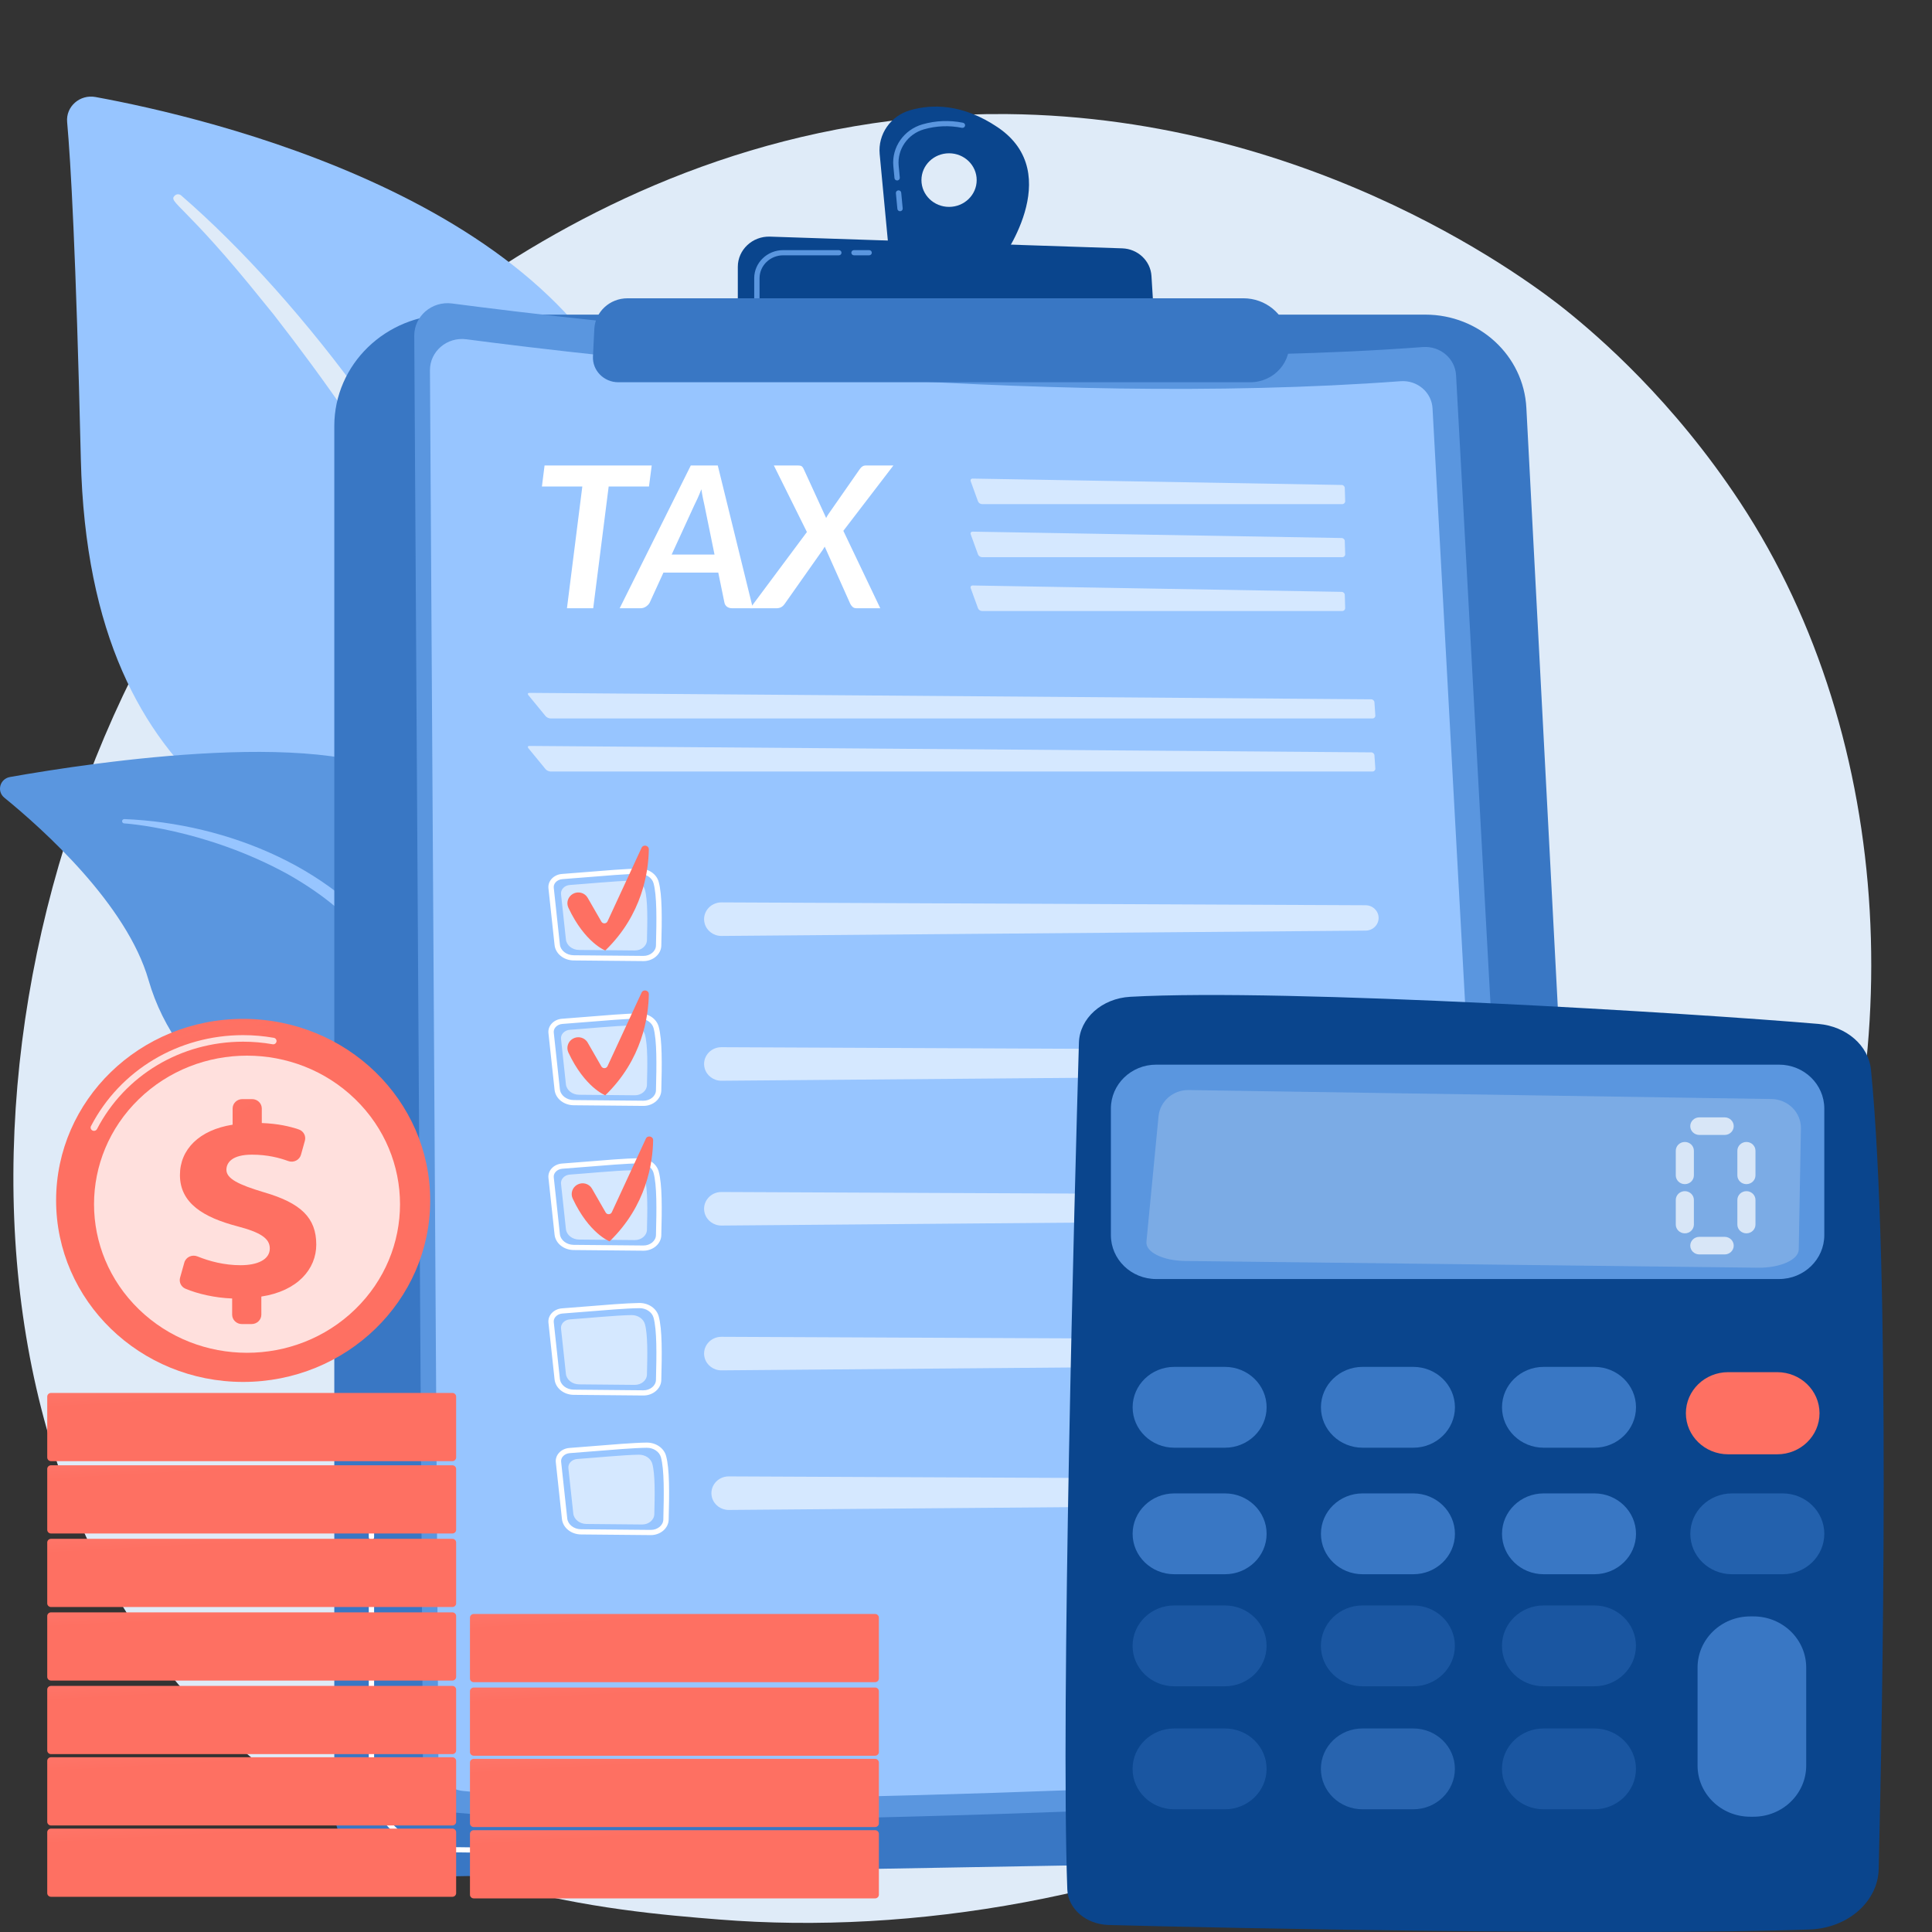 <svg width="400" height="400" viewBox="0 0 400 400" fill="none" xmlns="http://www.w3.org/2000/svg">
<rect x="0" y="0" width="400" height="400" fill="#333333" stroke="none"/>
<path d="M371.297 277.531C332.33 365.92 229.47 403.886 148.878 397.412C126.873 395.645 82.599 392.089 48.029 360.363C-18.36 299.436 -8.136 172.081 55.418 97.102C63.602 87.446 120.253 22.753 208.533 23.619C273.166 24.253 318.532 59.685 324.048 64.099C331.017 69.675 346.387 82.926 360.239 103.948C392.786 153.342 395.647 222.296 371.297 277.531Z" fill="#DFEBF8"/>
<path d="M111.626 255.069C111.626 255.069 112.876 204.078 88.675 190.43C64.474 176.783 18.46 168.251 16.735 95.032C15.725 52.167 14.632 33.426 13.9 25.254C13.614 22.066 16.533 19.493 19.773 20.085C42.693 24.276 117.151 41.523 132.762 90.842C151.269 149.311 111.626 255.069 111.626 255.069Z" fill="#97C5FF"/>
<path d="M37.499 40.457C62.658 62.233 91.751 100.771 107.257 139.31C109.247 145.662 115.07 159.169 117.598 183.167C119.856 203.182 118.734 224.332 115.996 238.332C115.822 239.217 114.943 239.799 114.031 239.631C112.462 239.342 112.671 237.705 112.685 237.757C115.812 213.837 114.514 184.065 107.349 157.202C98.194 124.217 77.775 92.237 56.655 65.114L54.482 62.443C38.119 42.051 34.675 41.9 36.204 40.479C36.566 40.143 37.131 40.14 37.499 40.457Z" fill="#DFEBF8"/>
<path d="M150.521 353.107C153.796 354.665 119.524 312.841 108.788 247.153C103.729 216.199 103.663 177.417 85.493 162.472C70.372 150.033 18.914 157.886 2.077 160.87C-0.027 161.243 -0.735 163.822 0.903 165.157C8.977 171.738 26.249 187.26 30.75 202.903C36.682 223.522 56.882 236.637 74.965 240.187C93.049 243.736 103.109 247.18 111.919 275.246C120.729 303.312 141.218 348.679 150.521 353.107Z" fill="#5A96DF"/>
<path d="M25.758 169.582C47.239 170.455 70.298 179.965 81.999 197.803L83.104 199.505C85.654 203.496 100.111 231.869 108.14 255.388C108.24 255.682 108.077 255.998 107.775 256.095C107.261 256.26 107.004 255.712 107.053 255.76C101.459 242.474 93.424 225.628 87.025 213.031C80.163 199.285 75.361 189.976 59.708 181.059C42.286 171.456 25.642 170.467 25.692 170.477C25.438 170.452 25.253 170.232 25.279 169.985C25.304 169.748 25.516 169.573 25.758 169.582Z" fill="#97C5FF"/>
<path d="M69.213 88.206C69.213 75.467 79.854 65.14 92.981 65.14H295.103C306.254 65.14 315.449 73.62 316.016 84.428L330.935 368.81C331.379 377.267 324.519 384.401 315.794 384.555L84.137 388.641C75.939 388.785 69.213 382.376 69.213 374.419V88.206Z" fill="#3977C4"/>
<path d="M117.996 383.805C117.994 383.805 117.991 383.805 117.989 383.805L92.068 383.48C83.4 383.371 76.349 376.439 76.349 368.027V330.048C76.349 329.751 76.596 329.51 76.902 329.51C77.208 329.51 77.455 329.751 77.455 330.048V368.027C77.455 375.854 84.017 382.304 92.082 382.406L118.003 382.731C118.308 382.735 118.553 382.979 118.549 383.275C118.545 383.569 118.298 383.805 117.996 383.805Z" fill="white"/>
<path d="M76.902 318.82C76.596 318.82 76.349 318.579 76.349 318.283V312.132C76.349 311.835 76.596 311.595 76.902 311.595C77.207 311.595 77.455 311.835 77.455 312.132V318.283C77.455 318.579 77.207 318.82 76.902 318.82Z" fill="white"/>
<path d="M85.768 69.516C85.743 65.44 89.436 62.285 93.598 62.833C121.2 66.466 216.115 77.7 294.589 71.854C298.168 71.588 301.273 74.219 301.464 77.697L317.108 363.347C317.322 367.264 314.24 370.613 310.206 370.845C277.201 372.74 141.277 380.068 92.794 375.14C89.844 374.84 87.604 372.429 87.587 369.55L85.768 69.516Z" fill="#5A96DF"/>
<path d="M89.017 76.674C88.993 72.751 92.547 69.716 96.552 70.243C123.115 73.739 214.455 84.55 289.975 78.924C293.419 78.668 296.407 81.2 296.591 84.547L311.646 359.441C311.852 363.21 308.886 366.433 305.004 366.656C273.241 368.48 142.435 375.532 95.779 370.789C92.939 370.501 90.784 368.181 90.767 365.41L89.017 76.674Z" fill="#97C5FF"/>
<g opacity="0.6">
<path d="M277.9 104.372C278.242 104.372 278.514 104.1 278.504 103.768L278.421 101.022C278.411 100.689 278.123 100.413 277.781 100.407L201.392 99.086C201.05 99.08 200.863 99.332 200.977 99.645L202.485 103.802C202.599 104.115 202.972 104.372 203.315 104.372H277.9Z" fill="white"/>
</g>
<g opacity="0.6">
<path d="M201.392 110.071C201.05 110.066 200.863 110.317 200.977 110.63L202.485 114.787C202.599 115.101 202.972 115.357 203.315 115.357H277.9C278.242 115.357 278.514 115.086 278.504 114.753L278.422 112.007C278.412 111.675 278.123 111.398 277.781 111.392L201.392 110.071Z" fill="white"/>
</g>
<g opacity="0.6">
<path d="M201.392 121.218C201.05 121.212 200.863 121.464 200.977 121.777L202.485 125.934C202.599 126.248 202.972 126.504 203.315 126.504H277.9C278.242 126.504 278.514 126.232 278.504 125.9L278.422 123.154C278.412 122.822 278.123 122.545 277.781 122.539L201.392 121.218Z" fill="white"/>
</g>
<g opacity="0.6">
<path d="M284.167 148.744C284.51 148.744 284.771 148.473 284.749 148.141L284.562 145.393C284.539 145.061 284.241 144.788 283.898 144.785L109.627 143.452C109.285 143.449 109.179 143.66 109.393 143.92L112.963 148.271C113.176 148.531 113.631 148.744 113.973 148.744L284.167 148.744Z" fill="white"/>
</g>
<g opacity="0.6">
<path d="M109.627 154.438C109.285 154.435 109.179 154.645 109.393 154.905L112.963 159.257C113.176 159.517 113.631 159.729 113.973 159.729H284.167C284.51 159.729 284.772 159.458 284.749 159.126L284.562 156.378C284.539 156.046 284.241 155.773 283.898 155.77L109.627 154.438Z" fill="white"/>
</g>
<path d="M133.224 198.984C133.211 198.984 133.198 198.984 133.185 198.984L118.772 198.85C116.712 198.831 115.012 197.456 114.817 195.652L113.55 183.916C113.476 183.227 113.696 182.546 114.171 181.998C114.702 181.385 115.506 181 116.376 180.942C117.591 180.861 119.301 180.72 121.111 180.57C124.923 180.255 129.668 179.863 132.337 179.831C134.274 179.821 135.917 180.934 136.373 182.571C137.124 185.265 137.058 190.364 136.915 195.797C136.869 197.562 135.217 198.984 133.224 198.984ZM116.452 182.014C115.88 182.051 115.357 182.298 115.018 182.689C114.739 183.012 114.608 183.408 114.651 183.804L115.918 195.54C116.054 196.801 117.286 197.762 118.782 197.776L133.196 197.91C133.205 197.91 133.215 197.91 133.225 197.91C134.621 197.91 135.778 196.955 135.809 195.77C135.95 190.42 136.017 185.406 135.305 182.851C134.986 181.706 133.758 180.909 132.351 180.905C129.722 180.937 124.999 181.327 121.205 181.641C119.39 181.791 117.675 181.932 116.452 182.014Z" fill="white"/>
<path opacity="0.6" d="M118.003 183.225C121.031 183.024 127.612 182.376 130.734 182.338C132.056 182.322 133.216 183.097 133.526 184.21C134.129 186.372 134.049 190.68 133.944 194.657C133.913 195.848 132.786 196.799 131.41 196.786L119.891 196.678C118.475 196.665 117.299 195.728 117.167 194.507L116.154 185.129C116.05 184.159 116.881 183.299 118.003 183.225Z" fill="white"/>
<g opacity="0.6">
<path d="M145.893 191.19C146.31 192.726 147.747 193.791 149.384 193.778L282.745 192.674C284.253 192.662 285.46 191.454 285.427 189.99C285.395 188.567 284.201 187.428 282.734 187.422L149.37 186.831C147.016 186.821 145.292 188.981 145.893 191.19Z" fill="white"/>
</g>
<path d="M118.615 185.065C119.685 184.455 121.062 184.819 121.667 185.871L124.51 190.816C124.794 191.311 125.539 191.28 125.778 190.763L132.83 175.528C133.181 174.768 134.348 175.025 134.335 175.858C134.263 180.518 132.989 189.376 125.316 196.791C125.316 196.791 121.088 195.196 117.683 187.94C117.191 186.891 117.592 185.648 118.615 185.065Z" fill="url(#paint0_linear_306_3480)"/>
<path d="M133.224 228.964C133.211 228.964 133.198 228.964 133.185 228.964L118.772 228.83C116.712 228.81 115.012 227.435 114.817 225.632L113.55 213.896C113.476 213.206 113.696 212.526 114.171 211.978C114.702 211.365 115.506 210.98 116.376 210.921C117.591 210.841 119.301 210.7 121.111 210.55C124.923 210.235 129.668 209.843 132.337 209.811C132.357 209.811 132.376 209.81 132.395 209.81C134.291 209.81 135.922 210.93 136.373 212.55C137.124 215.244 137.058 220.344 136.915 225.777C136.869 227.542 135.217 228.964 133.224 228.964ZM116.452 211.993C115.88 212.031 115.357 212.277 115.018 212.669C114.739 212.991 114.608 213.387 114.651 213.783L115.918 225.519C116.054 226.78 117.286 227.742 118.782 227.756L133.196 227.89C133.205 227.89 133.215 227.89 133.225 227.89C134.621 227.89 135.778 226.935 135.809 225.75C135.95 220.399 136.017 215.385 135.305 212.83C134.986 211.686 133.741 210.863 132.351 210.885C129.722 210.917 124.999 211.307 121.205 211.62C119.39 211.77 117.675 211.912 116.452 211.993Z" fill="white"/>
<path opacity="0.6" d="M118.003 213.205C121.031 213.004 127.612 212.355 130.734 212.318C132.056 212.302 133.216 213.077 133.526 214.19C134.129 216.352 134.049 220.66 133.944 224.637C133.913 225.828 132.786 226.778 131.41 226.766L119.891 226.658C118.475 226.645 117.299 225.708 117.167 224.487L116.154 215.108C116.05 214.138 116.881 213.279 118.003 213.205Z" fill="white"/>
<g opacity="0.6">
<path d="M145.893 221.17C146.31 222.705 147.747 223.771 149.384 223.757L282.745 222.654C284.253 222.641 285.46 221.434 285.427 219.97C285.395 218.547 284.201 217.408 282.734 217.401L149.37 216.811C147.016 216.801 145.292 218.961 145.893 221.17Z" fill="white"/>
</g>
<path d="M118.615 215.044C119.685 214.435 121.062 214.799 121.667 215.85L124.51 220.796C124.794 221.291 125.539 221.26 125.778 220.743L132.83 205.508C133.181 204.748 134.348 205.005 134.335 205.838C134.263 210.498 132.989 219.356 125.316 226.77C125.316 226.77 121.088 225.176 117.683 217.919C117.191 216.871 117.592 215.627 118.615 215.044Z" fill="url(#paint1_linear_306_3480)"/>
<path d="M133.224 258.942C133.211 258.942 133.198 258.942 133.185 258.942L118.772 258.808C116.712 258.789 115.012 257.414 114.817 255.61L113.55 243.874C113.476 243.185 113.696 242.504 114.171 241.956C114.702 241.342 115.506 240.958 116.376 240.899C117.591 240.819 119.301 240.677 121.111 240.528C124.923 240.213 129.668 239.821 132.337 239.789C132.357 239.789 132.376 239.788 132.395 239.788C134.291 239.788 135.922 240.908 136.373 242.528C137.124 245.223 137.058 250.322 136.915 255.755C136.869 257.52 135.217 258.942 133.224 258.942ZM116.452 241.971C115.88 242.009 115.357 242.256 115.018 242.647C114.739 242.97 114.608 243.365 114.651 243.762L115.918 255.498C116.054 256.759 117.286 257.72 118.782 257.734L133.196 257.868C133.205 257.868 133.215 257.868 133.225 257.868C134.621 257.868 135.778 256.913 135.809 255.728C135.95 250.377 136.017 245.364 135.305 242.809C134.986 241.664 133.741 240.837 132.351 240.863C129.722 240.895 124.999 241.285 121.205 241.599C119.39 241.749 117.675 241.89 116.452 241.971Z" fill="white"/>
<path opacity="0.6" d="M118.003 243.183C121.031 242.982 127.612 242.333 130.734 242.296C132.056 242.28 133.216 243.055 133.526 244.168C134.129 246.33 134.049 250.638 133.944 254.615C133.913 255.806 132.786 256.756 131.41 256.744L119.891 256.636C118.475 256.623 117.299 255.686 117.167 254.465L116.154 245.086C116.05 244.116 116.881 243.257 118.003 243.183Z" fill="white"/>
<g opacity="0.6">
<path d="M145.893 251.15C146.31 252.686 147.747 253.751 149.384 253.738L282.745 252.634C284.253 252.621 285.46 251.414 285.427 249.95C285.395 248.527 284.201 247.388 282.734 247.382L149.37 246.791C147.016 246.781 145.292 248.941 145.893 251.15Z" fill="white"/>
</g>
<path d="M133.224 288.922C133.211 288.922 133.198 288.922 133.185 288.922L118.772 288.788C116.712 288.769 115.012 287.394 114.817 285.59L113.55 273.854C113.476 273.165 113.696 272.483 114.171 271.935C114.702 271.322 115.506 270.937 116.376 270.879C117.591 270.799 119.301 270.657 121.111 270.508C124.923 270.192 129.668 269.801 132.337 269.768C132.357 269.768 132.376 269.768 132.395 269.768C134.291 269.768 135.922 270.888 136.373 272.508C137.124 275.202 137.058 280.302 136.915 285.735C136.869 287.499 135.217 288.922 133.224 288.922ZM116.452 271.951C115.88 271.989 115.357 272.235 115.018 272.627C114.739 272.949 114.608 273.345 114.651 273.741L115.918 285.478C116.054 286.738 117.286 287.7 118.782 287.713L133.196 287.848C133.205 287.848 133.215 287.848 133.225 287.848C134.621 287.848 135.778 286.893 135.809 285.707C135.95 280.357 136.017 275.343 135.305 272.788C134.986 271.644 133.741 270.813 132.351 270.842C129.722 270.874 124.999 271.264 121.205 271.578C119.39 271.728 117.675 271.87 116.452 271.951Z" fill="white"/>
<path opacity="0.6" d="M118.003 273.162C121.031 272.961 127.612 272.313 130.734 272.275C132.056 272.259 133.216 273.034 133.526 274.148C134.129 276.309 134.049 280.618 133.944 284.594C133.913 285.785 132.786 286.736 131.41 286.723L119.891 286.616C118.475 286.603 117.299 285.665 117.167 284.445L116.154 275.066C116.05 274.096 116.881 273.237 118.003 273.162Z" fill="white"/>
<g opacity="0.6">
<path d="M145.893 281.13C146.31 282.665 147.747 283.731 149.384 283.717L282.745 282.614C284.253 282.601 285.46 281.394 285.427 279.93C285.395 278.507 284.201 277.368 282.734 277.361L149.37 276.771C147.016 276.761 145.292 278.921 145.893 281.13Z" fill="white"/>
</g>
<path d="M134.75 317.826C134.737 317.826 134.724 317.826 134.71 317.826L120.297 317.692C118.238 317.673 116.538 316.298 116.343 314.494L115.076 302.758C115.001 302.069 115.222 301.388 115.697 300.84C116.228 300.226 117.031 299.842 117.902 299.783C119.116 299.703 120.826 299.561 122.636 299.412C126.449 299.097 131.193 298.705 133.863 298.672C133.882 298.672 133.901 298.672 133.921 298.672C135.816 298.672 137.447 299.792 137.899 301.412C138.65 304.106 138.584 309.206 138.441 314.639C138.395 316.404 136.743 317.826 134.75 317.826ZM117.977 300.855C117.405 300.893 116.883 301.14 116.544 301.531C116.264 301.853 116.134 302.249 116.177 302.646L117.444 314.382C117.58 315.643 118.811 316.604 120.307 316.618L134.721 316.752C134.731 316.752 134.74 316.752 134.75 316.752C136.147 316.752 137.303 315.797 137.335 314.612C137.475 309.261 137.543 304.247 136.831 301.692C136.511 300.548 135.266 299.717 133.877 299.747C131.247 299.779 126.525 300.169 122.731 300.482C120.916 300.633 119.201 300.774 117.977 300.855Z" fill="white"/>
<path opacity="0.6" d="M119.528 302.067C122.556 301.866 129.137 301.218 132.258 301.18C133.581 301.164 134.741 301.939 135.051 303.052C135.653 305.214 135.573 309.522 135.469 313.499C135.438 314.69 134.31 315.641 132.934 315.628L121.416 315.521C119.999 315.507 118.823 314.57 118.691 313.349L117.679 303.971C117.574 303 118.405 302.141 119.528 302.067Z" fill="white"/>
<g opacity="0.6">
<path d="M147.409 310.032C147.827 311.568 149.264 312.633 150.9 312.619L284.261 311.516C285.77 311.503 286.977 310.296 286.944 308.832C286.912 307.409 285.717 306.27 284.251 306.263L150.886 305.673C148.532 305.663 146.809 307.823 147.409 310.032Z" fill="white"/>
</g>
<path d="M119.506 245.282C120.576 244.672 121.953 245.036 122.557 246.087L125.4 251.033C125.685 251.528 126.43 251.497 126.669 250.98L133.72 235.745C134.072 234.985 135.238 235.242 135.225 236.075C135.153 240.735 133.879 249.593 126.207 257.008C126.207 257.008 121.979 255.413 118.573 248.156C118.082 247.108 118.482 245.864 119.506 245.282Z" fill="url(#paint2_linear_306_3480)"/>
<path d="M134.932 96.369L134.363 100.724H126.02L122.818 125.934H117.382L120.563 100.724H112.199L112.747 96.369H134.932Z" fill="white"/>
<path d="M155.875 125.934H151.64C151.163 125.934 150.783 125.825 150.502 125.607C150.221 125.389 150.046 125.096 149.976 124.728L148.711 118.553H137.355L134.532 124.728C134.377 125.042 134.125 125.321 133.774 125.566C133.422 125.812 133.029 125.934 132.594 125.934H128.296L143.023 96.369H148.606L155.875 125.934ZM139.062 114.812H147.932L145.867 104.691C145.755 104.2 145.642 103.682 145.53 103.137C145.418 102.592 145.312 101.978 145.214 101.297C144.947 101.978 144.684 102.609 144.424 103.188C144.164 103.767 143.922 104.275 143.697 104.711L139.062 114.812Z" fill="white"/>
<path d="M167.063 110.15L160.216 96.369H165.167C165.532 96.369 165.795 96.42 165.957 96.522C166.118 96.625 166.255 96.798 166.368 97.044L171.045 107.246C171.185 106.96 171.354 106.674 171.551 106.387L178.019 97.105C178.356 96.614 178.77 96.369 179.262 96.369H184.972L174.606 109.904L182.253 125.934H177.366C177 125.934 176.716 125.839 176.512 125.648C176.308 125.458 176.15 125.246 176.038 125.014L170.75 113.176C170.68 113.285 170.613 113.394 170.55 113.503C170.486 113.612 170.42 113.721 170.35 113.83L162.47 125.014C162.23 125.355 161.971 125.594 161.69 125.73C161.409 125.866 161.101 125.934 160.763 125.934H155.307L167.063 110.15Z" fill="white"/>
<path d="M206.578 26.365C199.277 21.436 192.928 21.534 188.459 22.813C184.383 23.981 181.741 27.8 182.128 31.908L184.056 52.322L206.989 54.297C206.989 54.297 220.896 36.032 206.578 26.365ZM196.492 42.834C193.334 42.834 190.774 40.35 190.774 37.285C190.774 34.22 193.334 31.736 196.492 31.736C199.651 31.736 202.211 34.22 202.211 37.285C202.211 40.35 199.651 42.834 196.492 42.834Z" fill="#0A458D"/>
<path d="M186.343 43.735C186.06 43.735 185.818 43.526 185.792 43.247L185.485 39.996C185.457 39.701 185.682 39.44 185.986 39.412C186.296 39.384 186.56 39.603 186.587 39.898L186.894 43.15C186.922 43.445 186.698 43.706 186.394 43.733C186.376 43.735 186.359 43.735 186.343 43.735ZM185.741 37.364C185.458 37.364 185.217 37.155 185.191 36.876L184.958 34.408C184.588 30.495 187.125 26.852 190.99 25.744C193.727 24.96 196.547 24.848 199.372 25.41C199.671 25.47 199.864 25.754 199.803 26.044C199.741 26.334 199.451 26.52 199.149 26.462C196.504 25.937 193.864 26.041 191.303 26.774C187.944 27.737 185.738 30.906 186.06 34.31L186.293 36.778C186.321 37.074 186.097 37.335 185.792 37.362C185.775 37.364 185.758 37.364 185.741 37.364Z" fill="#5A96DF"/>
<path d="M152.756 65.515V55.252C152.756 51.709 155.782 48.871 159.431 48.992L232.348 51.417C235.584 51.524 238.205 54.003 238.399 57.14L239.008 67.002L152.756 65.515Z" fill="#0A458D"/>
<path d="M179.948 52.86H176.812C176.507 52.86 176.259 52.62 176.259 52.323C176.259 52.026 176.507 51.786 176.812 51.786H179.948C180.254 51.786 180.501 52.026 180.501 52.323C180.501 52.62 180.253 52.86 179.948 52.86Z" fill="#5A96DF"/>
<path d="M156.704 62.293C156.398 62.293 156.15 62.053 156.15 61.756V57.604C156.15 54.396 158.84 51.786 162.146 51.786H173.674C173.98 51.786 174.228 52.026 174.228 52.323C174.228 52.62 173.98 52.86 173.674 52.86H162.146C159.45 52.86 157.257 54.988 157.257 57.604V61.756C157.257 62.053 157.009 62.293 156.704 62.293Z" fill="#5A96DF"/>
<path d="M123.047 68.106C123.223 64.552 126.244 61.758 129.91 61.758L257.42 61.755C262.005 61.755 265.925 64.957 266.707 69.341L266.815 69.946C267.671 74.748 263.862 79.14 258.84 79.14H128.022C125.017 79.14 122.622 76.701 122.766 73.788L123.047 68.106Z" fill="#3977C4"/>
<path d="M223.378 215.892C222.486 246.801 219.594 353.417 220.975 391.199C221.121 395.202 224.856 398.415 229.514 398.545C252.555 399.193 337.022 400.835 374.709 399.477C382.559 399.194 388.801 393.731 388.964 386.982C389.747 354.539 391.475 263.289 387.368 221.488C386.876 216.48 382.301 212.491 376.48 211.991C351.387 209.834 266.557 204.562 233.998 206.377C228.125 206.705 223.524 210.837 223.378 215.892Z" fill="#0A458D"/>
<path d="M229.998 229.52V255.715C229.998 260.738 234.194 264.81 239.37 264.81H368.33C373.506 264.81 377.702 260.738 377.702 255.715V229.52C377.702 224.497 373.506 220.425 368.33 220.425H239.37C234.194 220.425 229.998 224.497 229.998 229.52Z" fill="#5A96DF"/>
<path opacity="0.2" d="M371.123 229.37C369.983 228.226 368.421 227.569 366.781 227.543L246.111 225.683C242.885 225.633 240.163 228.001 239.862 231.118L237.355 257.098C237.15 259.225 240.756 261.016 245.354 261.071L363.989 262.466C368.579 262.52 372.374 260.821 372.412 258.694L372.86 233.642C372.888 232.05 372.264 230.513 371.123 229.37Z" fill="white"/>
<path d="M262.239 291.367C262.239 295.988 258.379 299.734 253.617 299.734H243.12C238.358 299.734 234.498 295.988 234.498 291.367C234.498 286.746 238.358 282.999 243.12 282.999H253.617C258.379 282.999 262.239 286.746 262.239 291.367Z" fill="#3977C4"/>
<path d="M301.229 291.367C301.229 295.988 297.368 299.734 292.606 299.734H282.11C277.348 299.734 273.487 295.988 273.487 291.367C273.487 286.746 277.348 282.999 282.11 282.999H292.606C297.368 282.999 301.229 286.746 301.229 291.367Z" fill="#3977C4"/>
<path d="M338.716 291.367C338.716 295.988 334.856 299.734 330.094 299.734H319.597C314.835 299.734 310.975 295.988 310.975 291.367C310.975 286.746 314.835 282.999 319.597 282.999H330.094C334.856 282.999 338.716 286.746 338.716 291.367Z" fill="#3977C4"/>
<path d="M376.712 292.595C376.712 297.291 372.79 301.098 367.95 301.098H357.805C352.966 301.098 349.043 297.291 349.043 292.595C349.043 287.899 352.966 284.092 357.805 284.092H367.95C372.79 284.092 376.712 287.899 376.712 292.595Z" fill="url(#paint3_linear_306_3480)"/>
<path d="M262.239 317.562C262.239 322.183 258.379 325.929 253.617 325.929H243.12C238.358 325.929 234.498 322.183 234.498 317.562C234.498 312.941 238.358 309.194 243.12 309.194H253.617C258.379 309.194 262.239 312.941 262.239 317.562Z" fill="#3977C4"/>
<path d="M301.229 317.562C301.229 322.183 297.368 325.929 292.606 325.929H282.11C277.348 325.929 273.487 322.183 273.487 317.562C273.487 312.941 277.348 309.194 282.11 309.194H292.606C297.368 309.194 301.229 312.941 301.229 317.562Z" fill="#3977C4"/>
<path d="M338.716 317.562C338.716 322.183 334.856 325.929 330.094 325.929H319.597C314.835 325.929 310.975 322.183 310.975 317.562C310.975 312.941 314.835 309.194 319.597 309.194H330.094C334.856 309.194 338.716 312.941 338.716 317.562Z" fill="#3977C4"/>
<path d="M377.703 317.562C377.703 322.183 373.843 325.929 369.081 325.929H358.584C353.822 325.929 349.962 322.183 349.962 317.562C349.962 312.941 353.822 309.194 358.584 309.194H369.081C373.843 309.194 377.703 312.941 377.703 317.562Z" fill="#2361AD"/>
<path opacity="0.63" d="M262.231 340.759C262.231 345.38 258.37 349.126 253.608 349.126H243.112C238.35 349.126 234.489 345.38 234.489 340.759C234.489 336.137 238.35 332.391 243.112 332.391H253.608C258.37 332.391 262.231 336.137 262.231 340.759Z" fill="#2361AD"/>
<path opacity="0.63" d="M301.218 340.759C301.218 345.38 297.358 349.126 292.596 349.126H282.099C277.337 349.126 273.477 345.38 273.477 340.759C273.477 336.137 277.337 332.391 282.099 332.391H292.596C297.358 332.391 301.218 336.137 301.218 340.759Z" fill="#2361AD"/>
<path opacity="0.63" d="M338.706 340.759C338.706 345.38 334.846 349.126 330.084 349.126H319.587C314.825 349.126 310.965 345.38 310.965 340.759C310.965 336.137 314.825 332.391 319.587 332.391H330.084C334.846 332.391 338.706 336.137 338.706 340.759Z" fill="#2361AD"/>
<path opacity="0.63" d="M262.231 366.226C262.231 370.848 258.37 374.594 253.608 374.594H243.112C238.35 374.594 234.489 370.848 234.489 366.226C234.489 361.605 238.35 357.859 243.112 357.859H253.608C258.37 357.859 262.231 361.605 262.231 366.226Z" fill="#2361AD"/>
<path opacity="0.63" d="M301.218 366.226C301.218 370.848 297.358 374.594 292.596 374.594H282.099C277.337 374.594 273.477 370.848 273.477 366.226C273.477 361.605 277.337 357.859 282.099 357.859H292.596C297.358 357.859 301.218 361.605 301.218 366.226Z" fill="#3977C4"/>
<path opacity="0.63" d="M338.706 366.226C338.706 370.848 334.846 374.594 330.084 374.594H319.587C314.825 374.594 310.965 370.848 310.965 366.226C310.965 361.605 314.825 357.859 319.587 357.859H330.084C334.846 357.859 338.706 361.605 338.706 366.226Z" fill="#2361AD"/>
<path d="M373.955 365.542C373.955 371.392 369.069 376.134 363.041 376.134H362.376C356.348 376.134 351.462 371.392 351.462 365.542V345.251C351.462 339.402 356.348 334.66 362.376 334.66H363.041C369.068 334.66 373.955 339.402 373.955 345.251V365.542Z" fill="#3977C4"/>
<g opacity="0.7">
<path d="M358.949 233.158C358.949 234.163 358.11 234.977 357.075 234.977H351.827C350.791 234.977 349.952 234.163 349.952 233.158C349.952 232.153 350.791 231.339 351.827 231.339H357.075C358.11 231.339 358.949 232.153 358.949 233.158Z" fill="white"/>
<path d="M358.949 257.896C358.949 258.901 358.11 259.715 357.075 259.715H351.827C350.791 259.715 349.952 258.901 349.952 257.896C349.952 256.891 350.791 256.077 351.827 256.077H357.075C358.11 256.077 358.949 256.891 358.949 257.896Z" fill="white"/>
<path d="M350.701 243.344C350.701 244.349 349.862 245.163 348.827 245.163C347.791 245.163 346.952 244.349 346.952 243.344V238.251C346.952 237.246 347.791 236.432 348.827 236.432C349.862 236.432 350.701 237.246 350.701 238.251V243.344Z" fill="white"/>
<path d="M350.701 253.53C350.701 254.535 349.862 255.35 348.827 255.35C347.791 255.35 346.952 254.535 346.952 253.53V248.437C346.952 247.432 347.791 246.618 348.827 246.618C349.862 246.618 350.701 247.432 350.701 248.437V253.53Z" fill="white"/>
<path d="M363.451 243.344C363.451 244.349 362.612 245.163 361.577 245.163C360.541 245.163 359.702 244.349 359.702 243.344V238.251C359.702 237.246 360.541 236.432 361.577 236.432C362.612 236.432 363.451 237.246 363.451 238.251V243.344Z" fill="white"/>
<path d="M363.451 253.53C363.451 254.535 362.612 255.35 361.577 255.35C360.541 255.35 359.702 254.535 359.702 253.53V248.437C359.702 247.432 360.541 246.618 361.577 246.618C362.612 246.618 363.451 247.432 363.451 248.437V253.53Z" fill="white"/>
</g>
<path d="M93.655 317.493H10.566C10.132 317.493 9.78 317.151 9.78 316.73V304.132C9.78 303.711 10.132 303.37 10.566 303.37H93.655C94.089 303.37 94.44 303.711 94.44 304.132V316.73C94.44 317.151 94.088 317.493 93.655 317.493Z" fill="url(#paint4_linear_306_3480)"/>
<path d="M93.655 302.515H10.566C10.132 302.515 9.78 302.174 9.78 301.753V289.155C9.78 288.734 10.132 288.393 10.566 288.393H93.655C94.089 288.393 94.44 288.734 94.44 289.155V301.753C94.44 302.174 94.088 302.515 93.655 302.515Z" fill="url(#paint5_linear_306_3480)"/>
<path d="M93.655 332.718H10.566C10.132 332.718 9.78 332.376 9.78 331.955V319.357C9.78 318.936 10.132 318.595 10.566 318.595H93.655C94.088 318.595 94.44 318.936 94.44 319.357V331.955C94.44 332.376 94.088 332.718 93.655 332.718Z" fill="url(#paint6_linear_306_3480)"/>
<path d="M93.655 347.945H10.566C10.132 347.945 9.78 347.603 9.78 347.182V334.584C9.78 334.163 10.132 333.822 10.566 333.822H93.655C94.088 333.822 94.44 334.163 94.44 334.584V347.182C94.44 347.603 94.089 347.945 93.655 347.945Z" fill="url(#paint7_linear_306_3480)"/>
<path d="M93.655 363.172H10.566C10.132 363.172 9.78 362.831 9.78 362.41V349.811C9.78 349.39 10.132 349.049 10.566 349.049H93.655C94.088 349.049 94.44 349.39 94.44 349.811V362.41C94.44 362.831 94.088 363.172 93.655 363.172Z" fill="url(#paint8_linear_306_3480)"/>
<path d="M93.655 377.942H10.566C10.132 377.942 9.78 377.601 9.78 377.18V364.581C9.78 364.16 10.132 363.819 10.566 363.819H93.655C94.088 363.819 94.44 364.16 94.44 364.581V377.18C94.44 377.601 94.088 377.942 93.655 377.942Z" fill="url(#paint9_linear_306_3480)"/>
<path d="M93.655 392.712H10.566C10.132 392.712 9.78 392.37 9.78 391.949V379.351C9.78 378.93 10.132 378.589 10.566 378.589H93.655C94.089 378.589 94.44 378.93 94.44 379.351V391.949C94.44 392.37 94.088 392.712 93.655 392.712Z" fill="url(#paint10_linear_306_3480)"/>
<path d="M181.176 348.278H98.087C97.653 348.278 97.302 347.937 97.302 347.516V334.917C97.302 334.496 97.653 334.155 98.087 334.155H181.176C181.61 334.155 181.961 334.497 181.961 334.917V347.516C181.962 347.937 181.61 348.278 181.176 348.278Z" fill="url(#paint11_linear_306_3480)"/>
<path d="M181.176 363.505H98.087C97.653 363.505 97.302 363.164 97.302 362.743V350.145C97.302 349.723 97.653 349.382 98.087 349.382H181.176C181.61 349.382 181.961 349.724 181.961 350.145V362.743C181.962 363.164 181.61 363.505 181.176 363.505Z" fill="url(#paint12_linear_306_3480)"/>
<path d="M181.176 378.273H98.087C97.653 378.273 97.302 377.932 97.302 377.511V364.912C97.302 364.491 97.653 364.15 98.087 364.15H181.176C181.61 364.15 181.961 364.491 181.961 364.912V377.511C181.962 377.932 181.61 378.273 181.176 378.273Z" fill="url(#paint13_linear_306_3480)"/>
<path d="M181.176 393.043H98.087C97.653 393.043 97.302 392.701 97.302 392.281V379.682C97.302 379.261 97.653 378.92 98.087 378.92H181.176C181.61 378.92 181.962 379.261 181.962 379.682V392.281C181.962 392.701 181.61 393.043 181.176 393.043Z" fill="url(#paint14_linear_306_3480)"/>
<path d="M50.342 286.113C71.73 286.113 89.068 269.287 89.068 248.532C89.068 227.776 71.73 210.95 50.342 210.95C28.954 210.95 11.616 227.776 11.616 248.532C11.616 269.287 28.954 286.113 50.342 286.113Z" fill="url(#paint15_linear_306_3480)"/>
<path d="M50.342 284.862C71.019 284.862 87.78 268.596 87.78 248.53C87.78 228.465 71.019 212.198 50.342 212.198C29.666 212.198 12.904 228.465 12.904 248.53C12.904 268.596 29.666 284.862 50.342 284.862Z" fill="url(#paint16_linear_306_3480)"/>
<path opacity="0.78" d="M19.46 234.132C19.355 234.132 19.247 234.109 19.146 234.059C18.801 233.891 18.663 233.483 18.837 233.149C24.868 221.537 36.932 214.321 50.322 214.314C52.458 214.313 54.598 214.499 56.682 214.867C57.062 214.933 57.314 215.286 57.245 215.655C57.176 216.024 56.815 216.27 56.432 216.201C54.431 215.848 52.375 215.669 50.322 215.67C37.464 215.677 25.878 222.608 20.085 233.759C19.962 233.995 19.716 234.132 19.46 234.132Z" fill="white"/>
<path opacity="0.78" d="M73.542 271.072C85.912 259.059 85.912 239.583 73.542 227.57C61.172 215.557 41.115 215.557 28.745 227.57C16.375 239.583 16.375 259.059 28.745 271.072C41.116 283.085 61.172 283.085 73.542 271.072Z" fill="white"/>
<path d="M48.064 272.185L48.063 268.839C44.469 268.701 40.914 267.88 38.389 266.809C37.487 266.426 37.027 265.444 37.285 264.523L38.16 261.406C38.48 260.263 39.761 259.671 40.887 260.129C43.392 261.146 46.485 261.951 49.819 261.949C53.281 261.947 55.861 260.807 55.86 258.473C55.859 256.366 53.864 255.115 49.052 253.865C42.187 252.046 37.257 249.145 37.255 243.281C37.252 237.985 41.239 233.941 48.161 232.856L48.16 229.51C48.159 228.434 49.058 227.561 50.167 227.56L52.193 227.559C53.302 227.559 54.202 228.431 54.202 229.507L54.204 232.511C57.529 232.639 59.95 233.19 61.872 233.844C62.856 234.179 63.395 235.207 63.122 236.185L62.318 239.067C62.008 240.179 60.785 240.788 59.675 240.381C57.905 239.733 55.405 239.058 52.154 239.06C48.047 239.062 46.875 240.714 46.876 242.194C46.877 244.016 49.342 245.267 54.681 246.859C62.309 249.075 65.479 252.148 65.481 257.671C65.484 262.738 61.615 267.295 54.106 268.438L54.108 272.182C54.108 273.258 53.209 274.131 52.1 274.132L50.074 274.133C48.965 274.134 48.065 273.261 48.064 272.185Z" fill="url(#paint17_linear_306_3480)"/>
<defs>
<linearGradient id="paint0_linear_306_3480" x1="119.571" y1="143.681" x2="132.276" y2="173.5" gradientUnits="userSpaceOnUse">
<stop stop-color="#FF928E"/>
<stop offset="1" stop-color="#FE7062"/>
</linearGradient>
<linearGradient id="paint1_linear_306_3480" x1="119.571" y1="173.661" x2="132.276" y2="203.48" gradientUnits="userSpaceOnUse">
<stop stop-color="#FF928E"/>
<stop offset="1" stop-color="#FE7062"/>
</linearGradient>
<linearGradient id="paint2_linear_306_3480" x1="120.461" y1="203.898" x2="133.167" y2="233.717" gradientUnits="userSpaceOnUse">
<stop stop-color="#FF928E"/>
<stop offset="1" stop-color="#FE7062"/>
</linearGradient>
<linearGradient id="paint3_linear_306_3480" x1="352.484" y1="259.505" x2="357.873" y2="286.002" gradientUnits="userSpaceOnUse">
<stop stop-color="#FF928E"/>
<stop offset="1" stop-color="#FE7062"/>
</linearGradient>
<linearGradient id="paint4_linear_306_3480" x1="20.309" y1="282.951" x2="21.57" y2="305.796" gradientUnits="userSpaceOnUse">
<stop stop-color="#FF928E"/>
<stop offset="1" stop-color="#FE7062"/>
</linearGradient>
<linearGradient id="paint5_linear_306_3480" x1="20.309" y1="267.974" x2="21.57" y2="290.819" gradientUnits="userSpaceOnUse">
<stop stop-color="#FF928E"/>
<stop offset="1" stop-color="#FE7062"/>
</linearGradient>
<linearGradient id="paint6_linear_306_3480" x1="20.309" y1="298.176" x2="21.57" y2="321.021" gradientUnits="userSpaceOnUse">
<stop stop-color="#FF928E"/>
<stop offset="1" stop-color="#FE7062"/>
</linearGradient>
<linearGradient id="paint7_linear_306_3480" x1="20.309" y1="313.403" x2="21.57" y2="336.248" gradientUnits="userSpaceOnUse">
<stop stop-color="#FF928E"/>
<stop offset="1" stop-color="#FE7062"/>
</linearGradient>
<linearGradient id="paint8_linear_306_3480" x1="20.309" y1="328.63" x2="21.57" y2="351.475" gradientUnits="userSpaceOnUse">
<stop stop-color="#FF928E"/>
<stop offset="1" stop-color="#FE7062"/>
</linearGradient>
<linearGradient id="paint9_linear_306_3480" x1="20.309" y1="343.4" x2="21.57" y2="366.245" gradientUnits="userSpaceOnUse">
<stop stop-color="#FF928E"/>
<stop offset="1" stop-color="#FE7062"/>
</linearGradient>
<linearGradient id="paint10_linear_306_3480" x1="20.309" y1="358.17" x2="21.57" y2="381.015" gradientUnits="userSpaceOnUse">
<stop stop-color="#FF928E"/>
<stop offset="1" stop-color="#FE7062"/>
</linearGradient>
<linearGradient id="paint11_linear_306_3480" x1="107.831" y1="313.737" x2="109.092" y2="336.582" gradientUnits="userSpaceOnUse">
<stop stop-color="#FF928E"/>
<stop offset="1" stop-color="#FE7062"/>
</linearGradient>
<linearGradient id="paint12_linear_306_3480" x1="107.831" y1="328.964" x2="109.092" y2="351.809" gradientUnits="userSpaceOnUse">
<stop stop-color="#FF928E"/>
<stop offset="1" stop-color="#FE7062"/>
</linearGradient>
<linearGradient id="paint13_linear_306_3480" x1="107.831" y1="343.731" x2="109.092" y2="366.577" gradientUnits="userSpaceOnUse">
<stop stop-color="#FF928E"/>
<stop offset="1" stop-color="#FE7062"/>
</linearGradient>
<linearGradient id="paint14_linear_306_3480" x1="107.831" y1="358.501" x2="109.092" y2="381.346" gradientUnits="userSpaceOnUse">
<stop stop-color="#FF928E"/>
<stop offset="1" stop-color="#FE7062"/>
</linearGradient>
<linearGradient id="paint15_linear_306_3480" x1="21.249" y1="102.281" x2="56.747" y2="212.837" gradientUnits="userSpaceOnUse">
<stop stop-color="#FF928E"/>
<stop offset="1" stop-color="#FE7062"/>
</linearGradient>
<linearGradient id="paint16_linear_306_3480" x1="22.217" y1="107.143" x2="56.534" y2="214.023" gradientUnits="userSpaceOnUse">
<stop stop-color="#FF928E"/>
<stop offset="1" stop-color="#FE7062"/>
</linearGradient>
<linearGradient id="paint17_linear_306_3480" x1="40.73" y1="160.224" x2="72.486" y2="218.479" gradientUnits="userSpaceOnUse">
<stop stop-color="#FF928E"/>
<stop offset="1" stop-color="#FE7062"/>
</linearGradient>
</defs>
</svg>
